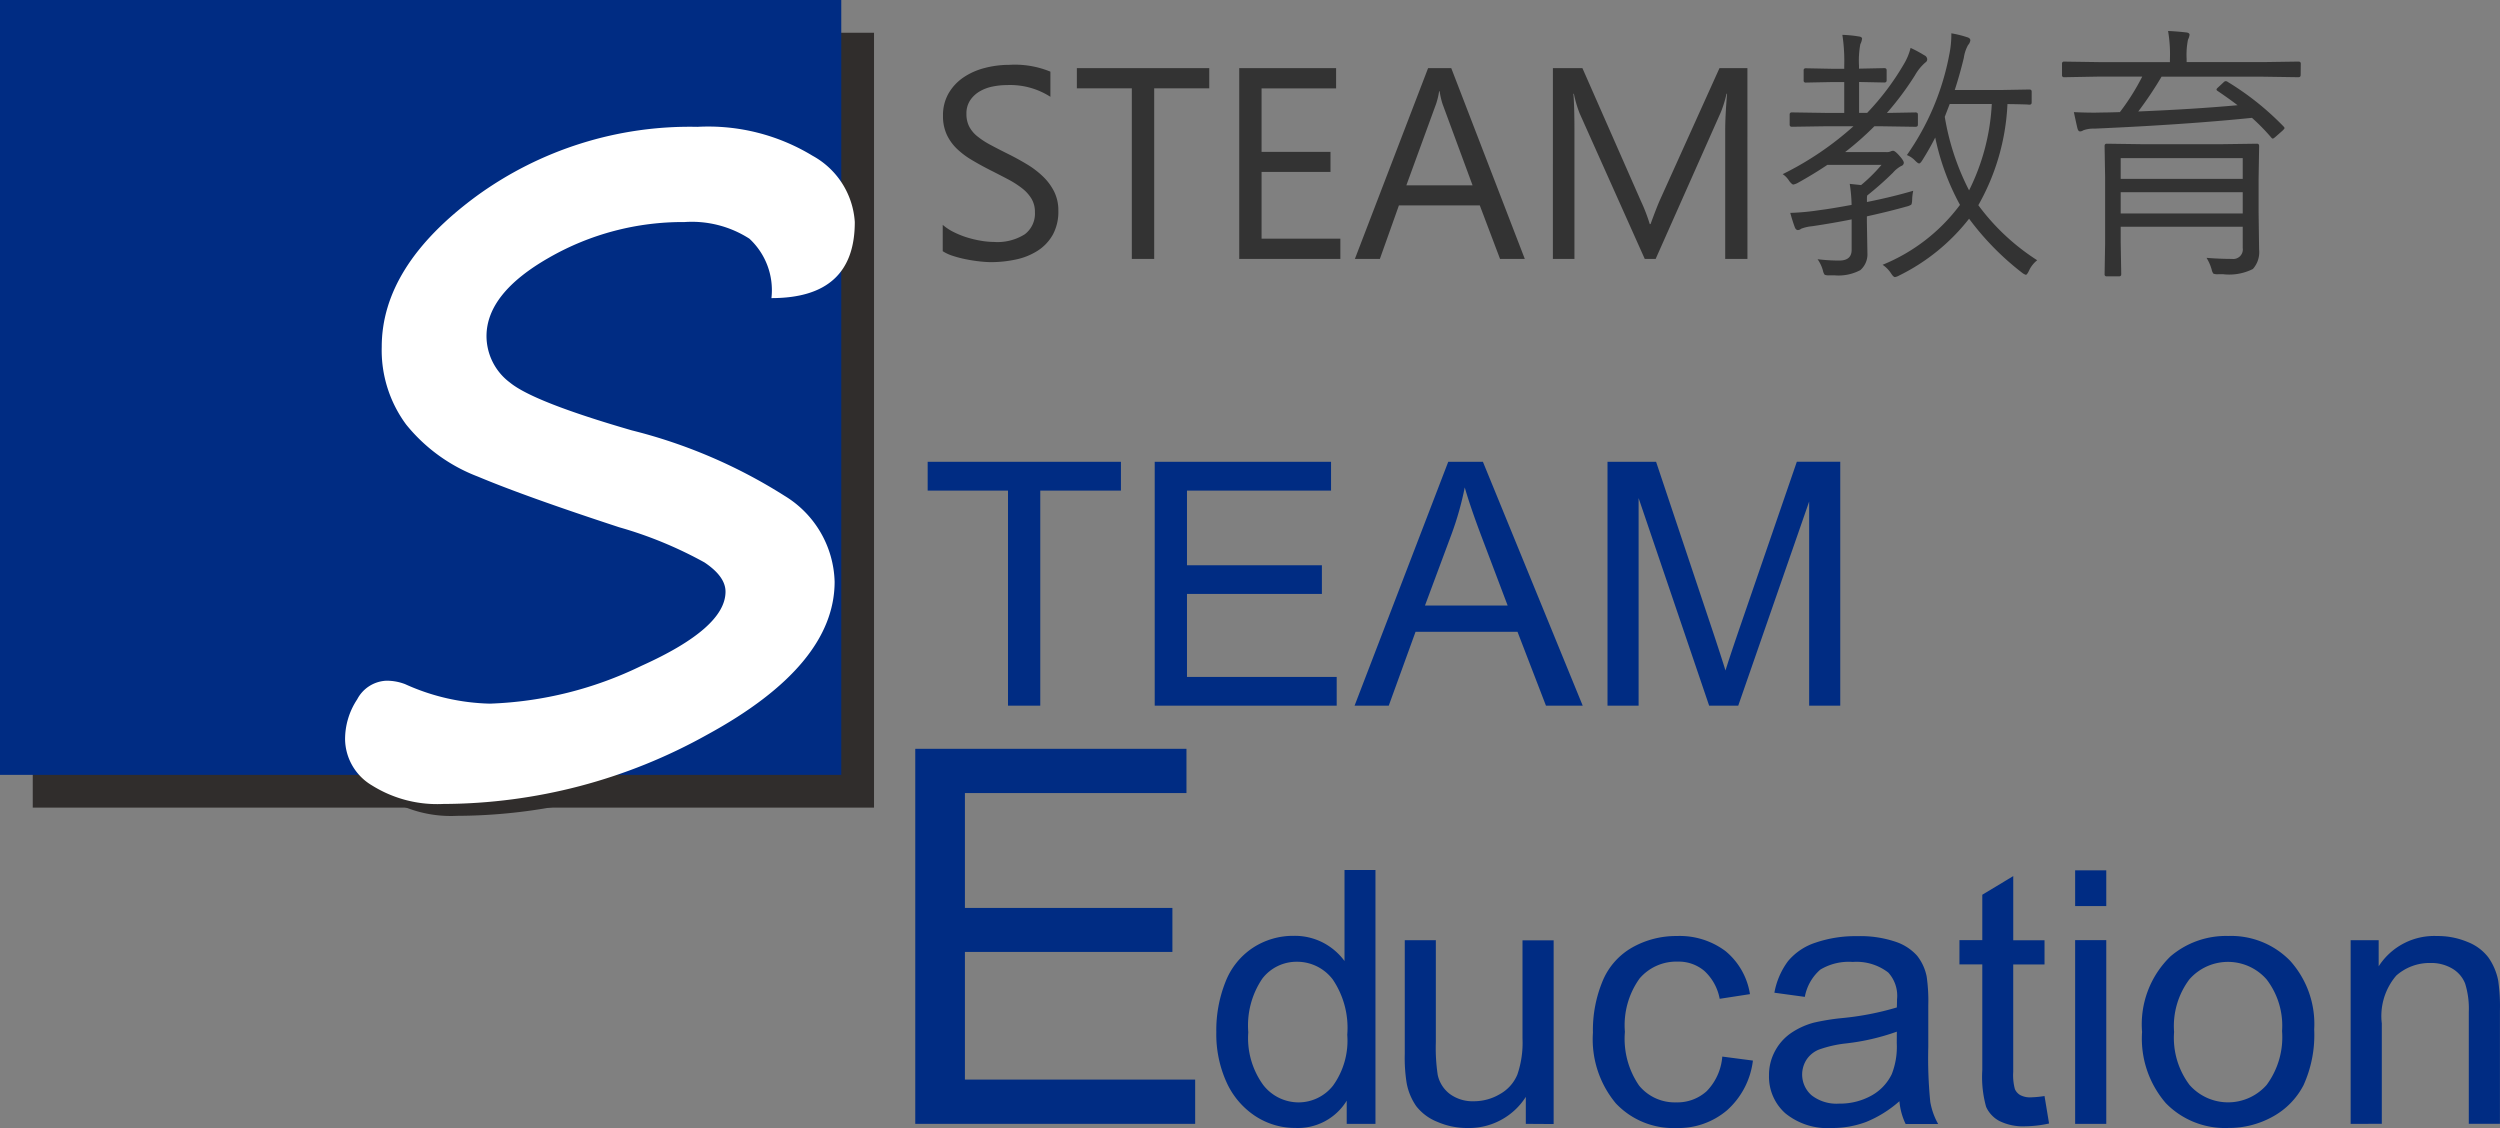 <svg xmlns="http://www.w3.org/2000/svg" width="110.077" height="49.674" viewBox="0 0 110.077 49.674">
  <rect x="0" y="0" width="110.077" height="49.674" fill="#808080" stroke="none"/>
  <g id="theme-stem-sc" transform="translate(-317.315 -1330.11)">
    <g id="Group_13139" data-name="Group 13139">
      <g id="Group_13102" data-name="Group 13102" transform="translate(317.315 1330.11)">
        <g id="Group_13098" data-name="Group 13098" transform="translate(15.797 6.112)">
          <path id="Path_1401" data-name="Path 1401" d="M221.676,199.6a3.091,3.091,0,0,0-.97-2.617,4.693,4.693,0,0,0-2.856-.733,11.835,11.835,0,0,0-5.969,1.57q-2.751,1.57-2.751,3.456a2.559,2.559,0,0,0,1.038,2.046q1.036.848,5.359,2.1a22.921,22.921,0,0,1,6.731,2.885,4.564,4.564,0,0,1,2.2,3.779q0,3.675-5.6,6.731a23.967,23.967,0,0,1-11.632,3.056,5.413,5.413,0,0,1-3.141-.818,2.4,2.4,0,0,1-1.182-2.019,3.18,3.18,0,0,1,.534-1.771,1.524,1.524,0,0,1,1.276-.819,2.213,2.213,0,0,1,.837.153,9.527,9.527,0,0,0,3.731.856,16.508,16.508,0,0,0,6.673-1.665q3.7-1.666,3.7-3.265,0-.668-.922-1.286a17.911,17.911,0,0,0-3.761-1.551q-4.13-1.353-6.216-2.228a7.5,7.5,0,0,1-3.161-2.293,5.5,5.5,0,0,1-1.076-3.418q0-3.56,4.151-6.625a15.955,15.955,0,0,1,9.748-3.065,8.838,8.838,0,0,1,5.074,1.275,3.58,3.58,0,0,1,1.856,2.913Q225.351,199.6,221.676,199.6Z" transform="translate(-202.903 -192.063)" fill="#302d2c"/>
        </g>
        <g id="Group_13101" data-name="Group 13101">
          <rect id="Rectangle_1671" data-name="Rectangle 1671" width="37.042" height="34.118" transform="translate(1.442 1.442)" fill="#302d2c"/>
          <rect id="Rectangle_1672" data-name="Rectangle 1672" width="37.042" height="34.118" fill="#002c83"/>
          <path id="Path_1402" data-name="Path 1402" d="M220.959,198.978a3.09,3.09,0,0,0-.97-2.616,4.688,4.688,0,0,0-2.856-.733,11.834,11.834,0,0,0-5.969,1.569q-2.751,1.57-2.751,3.457a2.561,2.561,0,0,0,1.038,2.046q1.038.848,5.359,2.1a22.94,22.94,0,0,1,6.731,2.885,4.564,4.564,0,0,1,2.2,3.778q0,3.676-5.6,6.731a23.968,23.968,0,0,1-11.632,3.056,5.415,5.415,0,0,1-3.141-.818,2.4,2.4,0,0,1-1.182-2.019,3.175,3.175,0,0,1,.534-1.77,1.522,1.522,0,0,1,1.276-.819,2.229,2.229,0,0,1,.837.152,9.533,9.533,0,0,0,3.732.857,16.507,16.507,0,0,0,6.672-1.666q3.7-1.665,3.7-3.264c0-.446-.308-.873-.923-1.286a17.848,17.848,0,0,0-3.761-1.551q-4.13-1.354-6.216-2.229a7.485,7.485,0,0,1-3.161-2.292,5.5,5.5,0,0,1-1.076-3.419q0-3.56,4.151-6.625a15.96,15.96,0,0,1,9.748-3.065,8.843,8.843,0,0,1,5.074,1.275,3.583,3.583,0,0,1,1.856,2.914Q224.634,198.979,220.959,198.978Z" transform="translate(-186.992 -185.852)" fill="#fff"/>
          <g id="Group_13100" data-name="Group 13100" transform="translate(40.3 32.971)">
            <path id="Path_1406" data-name="Path 1406" d="M232.02,240.493V223.98h11.941v1.948h-9.755v5.058h9.136v1.937h-9.136v5.621h10.138v1.949Z" transform="translate(-232.02 -223.98)" fill="#002c83"/>
            <path id="Path_1407" data-name="Path 1407" d="M253.513,241.5v-1.02a2.517,2.517,0,0,1-2.262,1.2,3.178,3.178,0,0,1-1.778-.532,3.513,3.513,0,0,1-1.256-1.489,5.134,5.134,0,0,1-.446-2.2,5.755,5.755,0,0,1,.4-2.2,3.178,3.178,0,0,1,1.21-1.511,3.229,3.229,0,0,1,1.806-.526,2.7,2.7,0,0,1,1.3.308,2.748,2.748,0,0,1,.929.8v-4.006h1.363V241.5Zm-4.334-4.036a3.509,3.509,0,0,0,.656,2.322,1.97,1.97,0,0,0,1.546.769,1.936,1.936,0,0,0,1.527-.735,3.385,3.385,0,0,0,.629-2.242,3.8,3.8,0,0,0-.64-2.437,1.969,1.969,0,0,0-1.576-.778,1.9,1.9,0,0,0-1.527.746,3.683,3.683,0,0,0-.615,2.356Z" transform="translate(-234.516 -224.987)" fill="#002c83"/>
            <path id="Path_1408" data-name="Path 1408" d="M262.962,242.08v-1.188a2.961,2.961,0,0,1-2.567,1.371,3.271,3.271,0,0,1-1.336-.274,2.21,2.21,0,0,1-.922-.688,2.605,2.605,0,0,1-.422-1.017,6.987,6.987,0,0,1-.083-1.279v-5.011H259v4.485a8.018,8.018,0,0,0,.083,1.447,1.428,1.428,0,0,0,.549.85,1.7,1.7,0,0,0,1.035.309,2.247,2.247,0,0,0,1.158-.317,1.747,1.747,0,0,0,.765-.859,4.3,4.3,0,0,0,.226-1.581V234h1.371v8.088Z" transform="translate(-236.079 -225.567)" fill="#002c83"/>
            <path id="Path_1409" data-name="Path 1409" d="M273.173,239.083l1.348.176a3.491,3.491,0,0,1-1.131,2.181,3.294,3.294,0,0,1-2.235.788,3.471,3.471,0,0,1-2.669-1.085,4.4,4.4,0,0,1-1.009-3.111,5.626,5.626,0,0,1,.434-2.293,3.03,3.03,0,0,1,1.32-1.473,3.917,3.917,0,0,1,1.931-.491,3.362,3.362,0,0,1,2.155.666,3.06,3.06,0,0,1,1.074,1.893l-1.333.205a2.216,2.216,0,0,0-.673-1.226,1.745,1.745,0,0,0-1.17-.411,2.128,2.128,0,0,0-1.683.741,3.527,3.527,0,0,0-.647,2.35,3.635,3.635,0,0,0,.625,2.368,2.029,2.029,0,0,0,1.629.738,1.921,1.921,0,0,0,1.348-.494,2.459,2.459,0,0,0,.686-1.522Z" transform="translate(-237.639 -225.532)" fill="#002c83"/>
            <path id="Path_1410" data-name="Path 1410" d="M282.432,241.048a5.116,5.116,0,0,1-1.467.914,4.233,4.233,0,0,1-1.51.266,2.938,2.938,0,0,1-2.049-.65,2.152,2.152,0,0,1-.716-1.665,2.2,2.2,0,0,1,.271-1.085,2.229,2.229,0,0,1,.708-.787,3.309,3.309,0,0,1,.986-.45,9.809,9.809,0,0,1,1.219-.2,12.552,12.552,0,0,0,2.445-.472q.008-.282.008-.358a1.513,1.513,0,0,0-.388-1.18,2.292,2.292,0,0,0-1.562-.465,2.431,2.431,0,0,0-1.428.338,2.084,2.084,0,0,0-.682,1.2l-1.34-.183a3.309,3.309,0,0,1,.6-1.39,2.635,2.635,0,0,1,1.211-.814,5.4,5.4,0,0,1,1.835-.286,4.841,4.841,0,0,1,1.683.244,2.212,2.212,0,0,1,.951.613,2.146,2.146,0,0,1,.427.933,7.639,7.639,0,0,1,.069,1.264v1.828a19.461,19.461,0,0,0,.088,2.418,3.054,3.054,0,0,0,.347.971h-1.432a2.884,2.884,0,0,1-.274-1Zm-.114-3.062a9.95,9.95,0,0,1-2.238.518,5.173,5.173,0,0,0-1.2.274,1.194,1.194,0,0,0-.541.445,1.212,1.212,0,0,0,.225,1.564,1.787,1.787,0,0,0,1.214.367,2.843,2.843,0,0,0,1.41-.347,2.144,2.144,0,0,0,.906-.948,3.3,3.3,0,0,0,.221-1.371Z" transform="translate(-239.099 -225.532)" fill="#002c83"/>
            <path id="Path_1411" data-name="Path 1411" d="M290.4,240.323l.2,1.209a5.01,5.01,0,0,1-1.036.123,2.338,2.338,0,0,1-1.158-.236,1.32,1.32,0,0,1-.578-.621,4.9,4.9,0,0,1-.168-1.617v-4.653h-1.006V233.46h1.006v-2l1.363-.821v2.825H290.4v1.067h-1.378v4.729a2.366,2.366,0,0,0,.072.754.561.561,0,0,0,.236.267.917.917,0,0,0,.469.1A4.6,4.6,0,0,0,290.4,240.323Z" transform="translate(-240.678 -225.035)" fill="#002c83"/>
            <path id="Path_1412" data-name="Path 1412" d="M292.707,231.912v-1.576h1.371v1.576Zm0,9.588v-8.088h1.371V241.5Z" transform="translate(-241.637 -224.987)" fill="#002c83"/>
            <path id="Path_1413" data-name="Path 1413" d="M296.209,238a4.166,4.166,0,0,1,1.249-3.327,3.759,3.759,0,0,1,2.544-.9,3.626,3.626,0,0,1,2.727,1.093,4.159,4.159,0,0,1,1.059,3.019,5.351,5.351,0,0,1-.469,2.456,3.315,3.315,0,0,1-1.363,1.39,3.959,3.959,0,0,1-1.953.495,3.633,3.633,0,0,1-2.746-1.09A4.349,4.349,0,0,1,296.209,238Zm1.41,0a3.449,3.449,0,0,0,.677,2.328,2.261,2.261,0,0,0,3.4,0,3.535,3.535,0,0,0,.677-2.369,3.345,3.345,0,0,0-.682-2.275,2.261,2.261,0,0,0-3.4,0,3.43,3.43,0,0,0-.672,2.316Z" transform="translate(-242.192 -225.532)" fill="#002c83"/>
            <path id="Path_1414" data-name="Path 1414" d="M307.123,242.046v-8.088h1.234v1.15a2.907,2.907,0,0,1,2.574-1.333,3.362,3.362,0,0,1,1.344.263,2.108,2.108,0,0,1,.918.688,2.656,2.656,0,0,1,.427,1.012,8,8,0,0,1,.076,1.333v4.973h-1.371v-4.919a3.72,3.72,0,0,0-.16-1.254,1.326,1.326,0,0,0-.568-.663,1.809,1.809,0,0,0-.955-.246,2.213,2.213,0,0,0-1.511.555,2.737,2.737,0,0,0-.636,2.108v4.418Z" transform="translate(-243.922 -225.532)" fill="#002c83"/>
          </g>
          <path id="Path_2" data-name="Path 2" d="M3.889,0V-9.47H.352v-1.267H8.862V-9.47H5.31V0Zm6.46,0V-10.737h7.764V-9.47H11.77v3.289h5.94v1.26H11.77v3.655h6.592V0Zm8.8,0,4.124-10.737H24.8L29.194,0H27.576L26.323-3.252h-4.49L20.654,0Zm3.1-4.409h3.64L24.763-7.383Q24.25-8.738,24-9.609a13.688,13.688,0,0,1-.579,2.051ZM30.286,0V-10.737h2.139l2.542,7.6q.352,1.062.513,1.589.183-.586.571-1.721l2.571-7.471h1.912V0h-1.37V-8.987L36.042,0H34.761L31.655-9.141V0Z" transform="translate(40.494 31.071)" fill="#002c83"/>
        </g>
      </g>
      <path id="Path_1" data-name="Path 1" d="M.709-.34V-1.5a2.253,2.253,0,0,0,.478.316,3.869,3.869,0,0,0,.586.237A4.664,4.664,0,0,0,2.391-.8a3.447,3.447,0,0,0,.574.053,2.249,2.249,0,0,0,1.356-.337,1.14,1.14,0,0,0,.448-.97,1.139,1.139,0,0,0-.149-.592,1.683,1.683,0,0,0-.413-.46,4.1,4.1,0,0,0-.624-.4q-.36-.19-.776-.4-.439-.223-.82-.451a3.555,3.555,0,0,1-.662-.5,2.1,2.1,0,0,1-.442-.624A1.932,1.932,0,0,1,.721-6.3a1.922,1.922,0,0,1,.252-1A2.161,2.161,0,0,1,1.635-8a3,3,0,0,1,.935-.41,4.279,4.279,0,0,1,1.069-.135,4.1,4.1,0,0,1,1.811.3v1.107a3.282,3.282,0,0,0-1.91-.516,3.142,3.142,0,0,0-.645.067,1.821,1.821,0,0,0-.574.22,1.272,1.272,0,0,0-.41.393,1.042,1.042,0,0,0-.158.586,1.206,1.206,0,0,0,.12.557,1.364,1.364,0,0,0,.354.428,3.531,3.531,0,0,0,.571.375q.337.182.776.4t.855.469a3.91,3.91,0,0,1,.709.545,2.422,2.422,0,0,1,.483.662,1.861,1.861,0,0,1,.179.832,2.11,2.11,0,0,1-.243,1.052,2,2,0,0,1-.656.7,2.866,2.866,0,0,1-.952.39,5.215,5.215,0,0,1-1.137.12A4.632,4.632,0,0,1,2.32.108q-.293-.032-.6-.094a4.877,4.877,0,0,1-.577-.152A1.8,1.8,0,0,1,.709-.34ZM12.445-7.512H10.02V0H9.035V-7.512H6.615V-8.4h5.83ZM18.217,0H13.764V-8.4h4.266v.891H14.748v2.795h3.035v.885H14.748V-.891h3.469Zm8.121,0h-1.09l-.891-2.355H20.795L19.957,0h-1.1l3.223-8.4H23.1Zm-2.3-3.24L22.717-6.82a3.428,3.428,0,0,1-.129-.562h-.023a3.138,3.138,0,0,1-.135.563L21.123-3.24ZM36.141,0h-.979V-5.637q0-.668.082-1.635h-.023a5.226,5.226,0,0,1-.252.814L32.1,0h-.48L28.752-6.41a5.022,5.022,0,0,1-.252-.861h-.023q.047.5.047,1.646V0h-.949V-8.4h1.3l2.578,5.859a7.5,7.5,0,0,1,.387,1.008h.035q.252-.691.4-1.031L34.91-8.4h1.23ZM48.9.059a1.229,1.229,0,0,0-.363.463Q48.451.7,48.4.7a.5.5,0,0,1-.17-.094A12.1,12.1,0,0,1,45.9-1.77a8.878,8.878,0,0,1-3.076,2.5.566.566,0,0,1-.187.07q-.064,0-.158-.141a1.333,1.333,0,0,0-.387-.4A8.01,8.01,0,0,0,45.5-2.379a10.682,10.682,0,0,1-1.09-2.965q-.246.486-.568,1-.088.141-.141.141t-.17-.117a1.022,1.022,0,0,0-.369-.252,11.349,11.349,0,0,0,1.869-4.436,4.389,4.389,0,0,0,.088-.82v-.105a4.7,4.7,0,0,1,.691.17q.146.041.146.141a.384.384,0,0,1-.1.205,1.629,1.629,0,0,0-.187.563q-.176.732-.4,1.418h1.992l1.295-.023q.1,0,.1.094v.48q0,.094-.1.094L48.434-6.8q-.375-.012-.844-.018a9.925,9.925,0,0,1-1.283,4.453A9.748,9.748,0,0,0,48.9.059Zm-2-6.879H45.047l-.217.563A10.968,10.968,0,0,0,45.9-3.018,9.591,9.591,0,0,0,46.9-6.82ZM44.057-8.783a.166.166,0,0,1-.082.135,2.106,2.106,0,0,0-.457.563,13.075,13.075,0,0,1-1.236,1.658l1.26-.023q.105,0,.105.094v.445q0,.094-.105.094l-1.488-.023H41.73a13.457,13.457,0,0,1-1.289,1.137h1.816a.411.411,0,0,0,.2-.035.246.246,0,0,1,.1-.023q.076,0,.252.193.217.24.217.334a.152.152,0,0,1-.111.141,1.292,1.292,0,0,0-.369.3,14.468,14.468,0,0,1-1.131,1,.639.639,0,0,0-.012.135v.152Q42.48-2.719,43.441-3a2.138,2.138,0,0,0-.047.393q-.006.188-.047.223a.7.7,0,0,1-.217.082q-.744.211-1.729.428v.264l.023,1.359a.923.923,0,0,1-.311.744,2.038,2.038,0,0,1-1.148.229h-.211A.5.5,0,0,1,39.545.7a.4.4,0,0,1-.076-.17,1.571,1.571,0,0,0-.24-.516,8.136,8.136,0,0,0,.949.059q.551,0,.551-.469V-1.74q-.785.158-1.729.3a1.776,1.776,0,0,0-.492.111.238.238,0,0,1-.141.059q-.088,0-.135-.111-.1-.264-.205-.645a10.555,10.555,0,0,0,1.3-.123q.48-.059,1.4-.229a6.654,6.654,0,0,0-.082-.926l.5.053a6.964,6.964,0,0,0,.9-.891H39.662q-.592.4-1.33.809a.748.748,0,0,1-.17.059q-.059,0-.182-.158a.957.957,0,0,0-.287-.3,13.746,13.746,0,0,0,3.117-2.109h-1.2L38.1-5.818q-.1,0-.1-.094v-.445q0-.094.1-.094l1.512.023h.791V-7.787h-.527l-1.166.023a.083.083,0,0,1-.094-.094V-8.3a.083.083,0,0,1,.094-.094l1.166.023h.527V-8.5a7.679,7.679,0,0,0-.082-1.365,5.282,5.282,0,0,1,.721.07q.146.018.146.1a.712.712,0,0,1-.076.24,4.009,4.009,0,0,0-.059.943v.135L42.17-8.4q.1,0,.1.094v.445q0,.094-.1.094l-1.113-.023v1.359h.357a11.394,11.394,0,0,0,1.611-2.139,2.594,2.594,0,0,0,.3-.721,5.473,5.473,0,0,1,.609.328A.2.2,0,0,1,44.057-8.783ZM58.67-.41a1.107,1.107,0,0,1-.275.855,2.316,2.316,0,0,1-1.307.229h-.205A.546.546,0,0,1,56.66.65a.4.4,0,0,1-.076-.17,1.959,1.959,0,0,0-.229-.527Q56.93,0,57.48,0a.42.42,0,0,0,.469-.48v-.937H52.576v.709L52.6.674q0,.094-.1.094h-.539a.083.083,0,0,1-.094-.094l.023-1.359v-2.9l-.023-1.383q0-.105.094-.105l1.658.023h3.3l1.658-.023q.094,0,.094.105l-.023,1.441v1.5ZM57.949-2v-.937H52.576V-2Zm0-1.523v-.914H52.576v.914ZM60.5-8.1Q60.5-8,60.4-8l-1.553-.023H54.375A16.53,16.53,0,0,1,53.35-6.492q2.449-.1,4.371-.275-.357-.275-.867-.621-.059-.035-.059-.07t.076-.1l.234-.217a.148.148,0,0,1,.1-.053.183.183,0,0,1,.094.041,12.365,12.365,0,0,1,2.438,1.945q.053.053.053.082t-.1.123l-.3.264q-.088.076-.117.076T59.2-5.35a9.079,9.079,0,0,0-.844-.861q-2.941.3-6.932.475a1.287,1.287,0,0,0-.5.076.266.266,0,0,1-.135.047q-.082,0-.117-.135-.018-.059-.158-.715.463.023.879.023.164,0,.334-.006.281,0,.814-.018a10.1,10.1,0,0,0,.984-1.564H51.65L50.086-8a.083.083,0,0,1-.094-.094v-.5a.083.083,0,0,1,.094-.094l1.564.023h3.094v-.146a6.079,6.079,0,0,0-.082-1.225q.4.018.8.064.146.018.146.105a.74.74,0,0,1-.07.217,3.383,3.383,0,0,0-.059.838v.146h3.369L60.4-8.689q.105,0,.105.094Z" transform="translate(358.115 1341.51)" fill="#333"/>
    </g>
  </g>
</svg>
